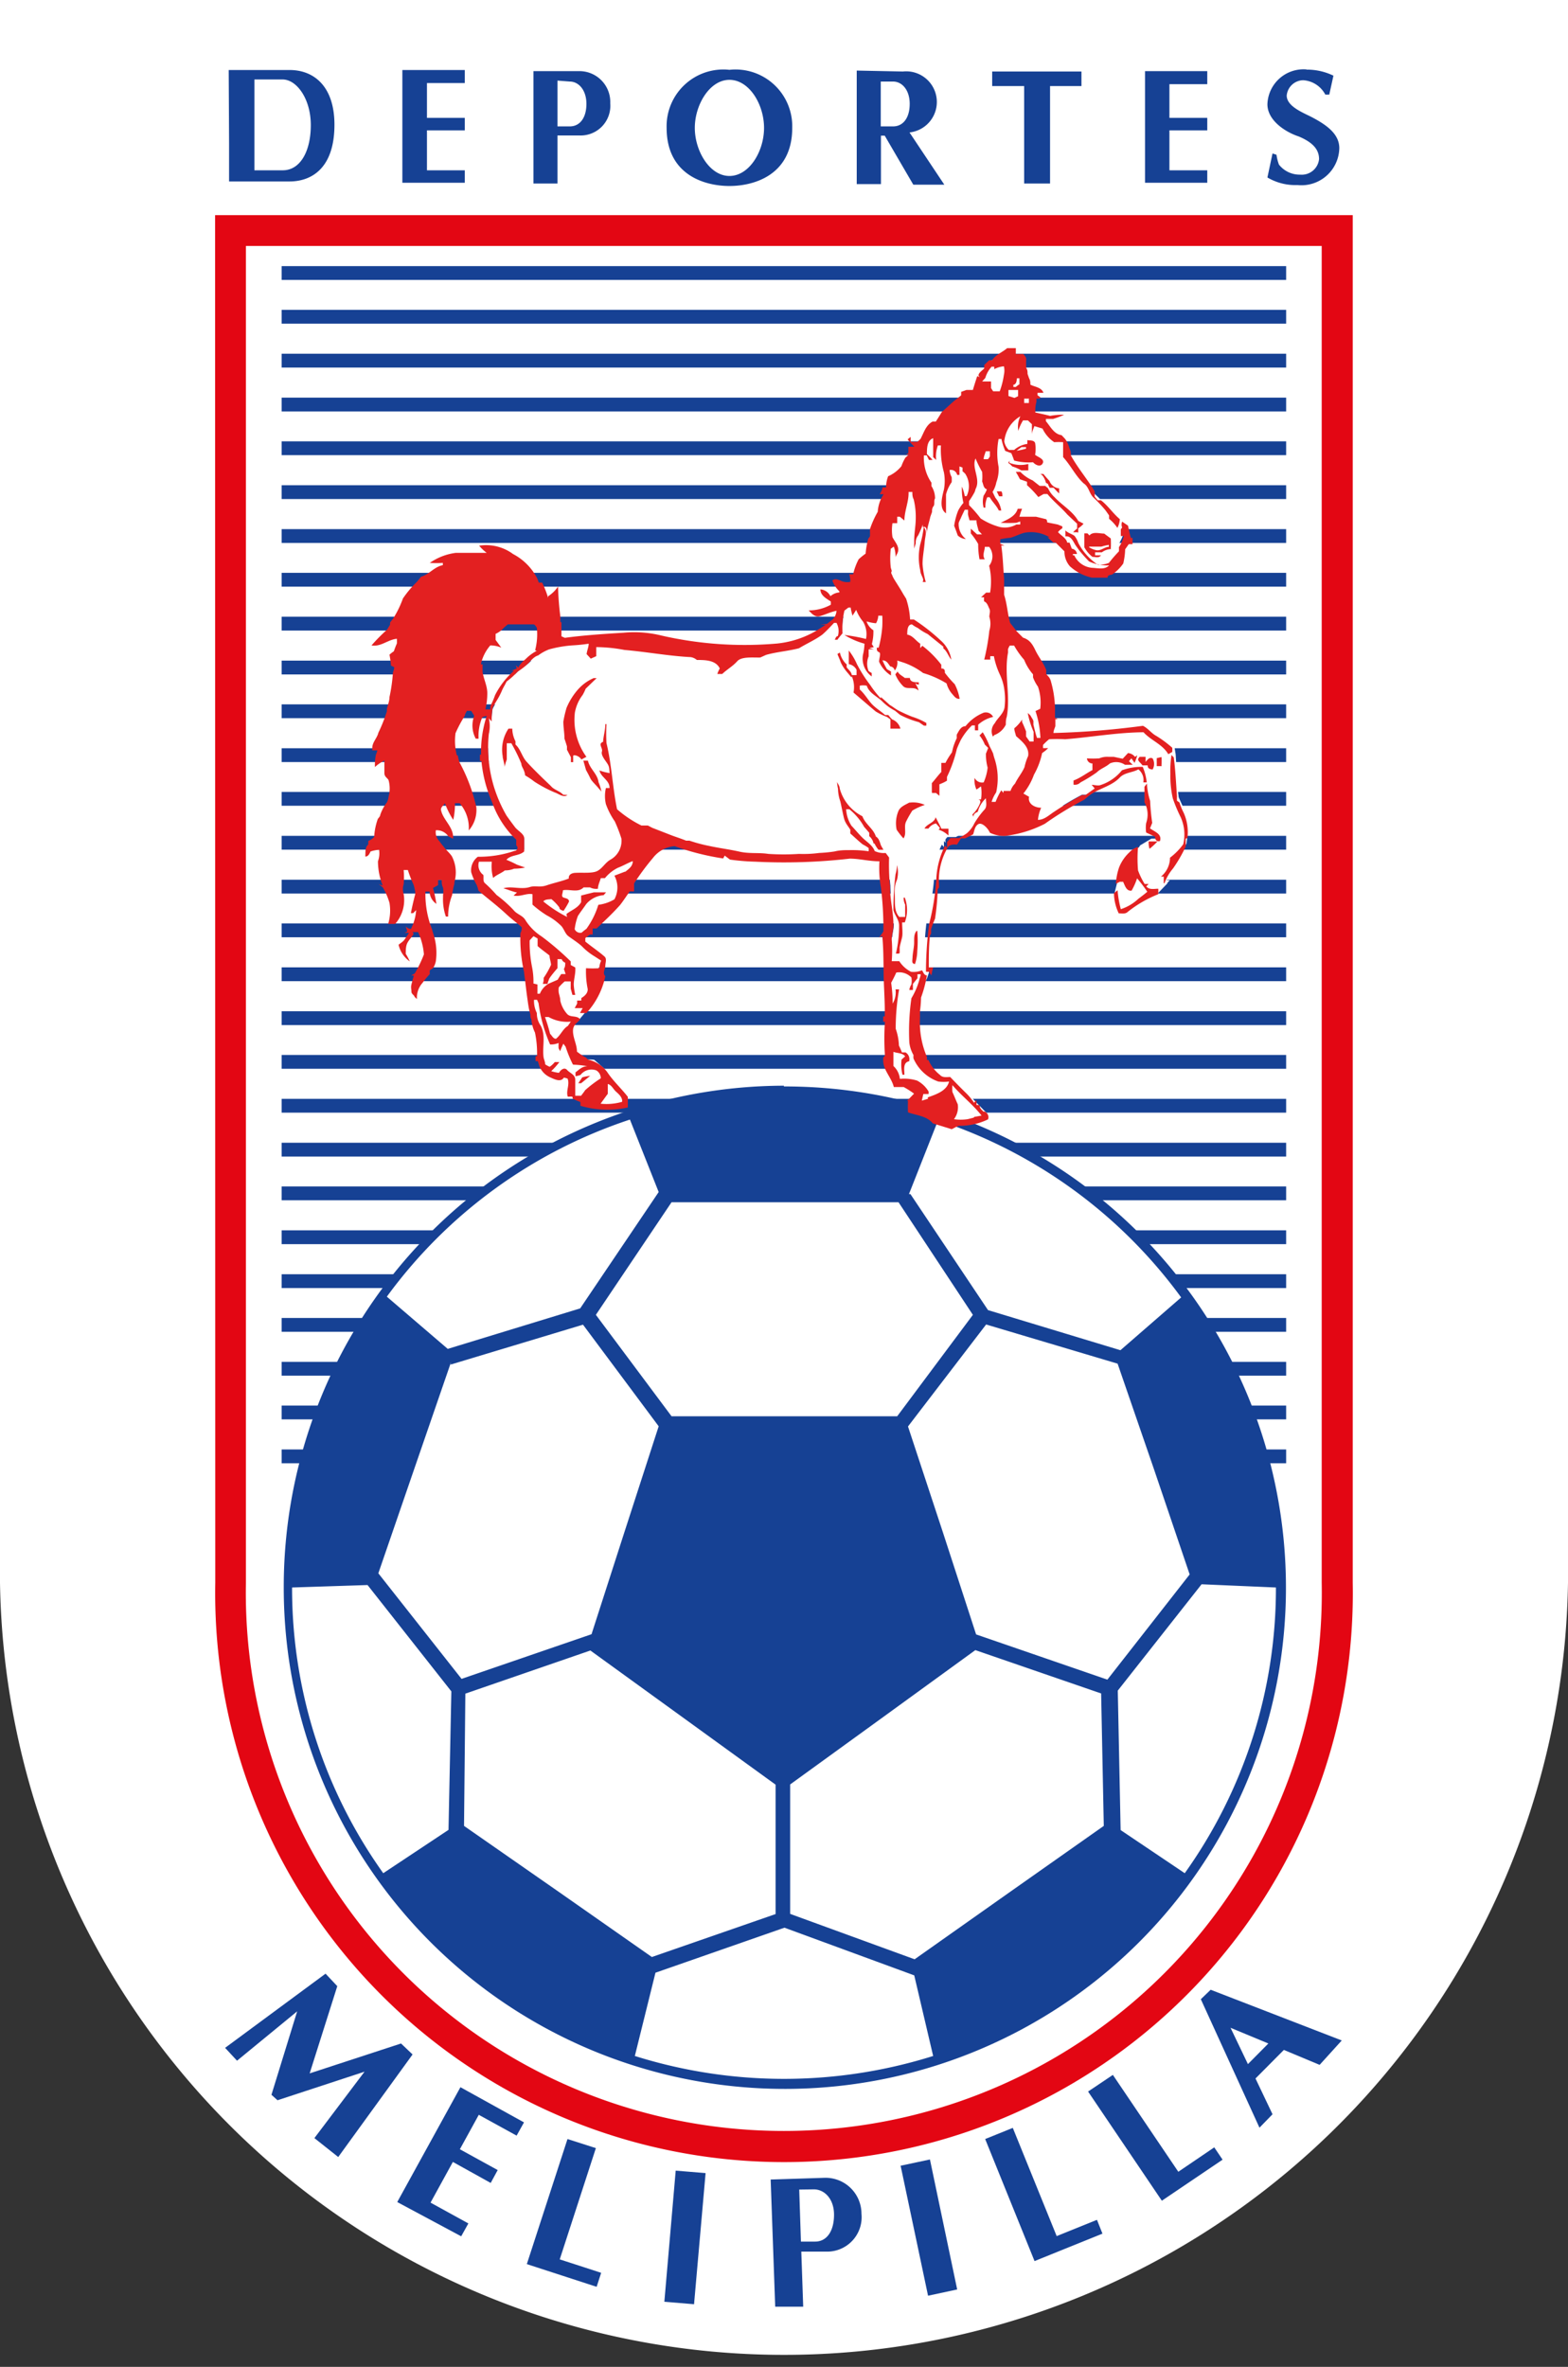 <?xml version="1.0" encoding="UTF-8"?> <svg xmlns="http://www.w3.org/2000/svg" viewBox="0 0 82.89 125.09"><rect x="0" y="0" width="82.89" height="125.09" fill="#333333" stroke="none"/><defs><style>.cls-1{fill:#fff;}.cls-2{fill:none;stroke:#164194;stroke-miterlimit:3.86;stroke-width:0.73px;}.cls-3{fill:#164194;}.cls-4{fill:#e30613;}.cls-5{fill:#e32021;}</style></defs><g id="Capa_2" data-name="Capa 2"><g id="Capa_1-2" data-name="Capa 1"><path class="cls-1" d="M82.89,0V83.65A41.45,41.45,0,0,1,0,83.65V0Z"></path><path class="cls-1" d="M13,13V83.65a28.44,28.44,0,1,0,56.87,0V13Z"></path><line class="cls-2" x1="14.89" y1="14.43" x2="67.99" y2="14.43"></line><line class="cls-2" x1="14.89" y1="16.74" x2="67.99" y2="16.74"></line><line class="cls-2" x1="14.89" y1="19.06" x2="67.99" y2="19.06"></line><line class="cls-2" x1="14.89" y1="21.38" x2="67.99" y2="21.38"></line><line class="cls-2" x1="14.89" y1="23.69" x2="67.99" y2="23.69"></line><line class="cls-2" x1="14.89" y1="26.01" x2="67.99" y2="26.01"></line><line class="cls-2" x1="14.89" y1="28.33" x2="67.99" y2="28.33"></line><line class="cls-2" x1="14.89" y1="30.64" x2="67.99" y2="30.64"></line><line class="cls-2" x1="14.89" y1="32.96" x2="67.99" y2="32.96"></line><line class="cls-2" x1="14.89" y1="35.28" x2="67.99" y2="35.28"></line><line class="cls-2" x1="14.89" y1="37.59" x2="67.99" y2="37.59"></line><line class="cls-2" x1="14.89" y1="39.91" x2="67.99" y2="39.91"></line><line class="cls-2" x1="14.89" y1="42.22" x2="67.99" y2="42.22"></line><line class="cls-2" x1="14.89" y1="44.54" x2="67.99" y2="44.54"></line><line class="cls-2" x1="14.89" y1="46.86" x2="67.99" y2="46.86"></line><line class="cls-2" x1="14.89" y1="49.17" x2="67.99" y2="49.17"></line><line class="cls-2" x1="14.89" y1="51.49" x2="67.99" y2="51.49"></line><line class="cls-2" x1="14.89" y1="53.81" x2="67.99" y2="53.81"></line><line class="cls-2" x1="14.89" y1="56.12" x2="67.99" y2="56.12"></line><line class="cls-2" x1="14.89" y1="58.44" x2="67.99" y2="58.44"></line><line class="cls-2" x1="14.89" y1="60.76" x2="67.99" y2="60.76"></line><line class="cls-2" x1="14.89" y1="63.07" x2="67.99" y2="63.07"></line><line class="cls-2" x1="14.89" y1="65.39" x2="67.99" y2="65.39"></line><line class="cls-2" x1="14.89" y1="67.71" x2="67.99" y2="67.71"></line><line class="cls-2" x1="14.89" y1="70.02" x2="67.99" y2="70.02"></line><line class="cls-2" x1="14.89" y1="72.34" x2="67.99" y2="72.34"></line><line class="cls-2" x1="14.89" y1="74.65" x2="67.99" y2="74.65"></line><line class="cls-2" x1="14.89" y1="76.97" x2="67.99" y2="76.97"></line><path class="cls-1" d="M15.19,83.87a26.25,26.25,0,1,1,26.25,26.25A26.25,26.25,0,0,1,15.19,83.87"></path><path class="cls-3" d="M33.3,59.17a26,26,0,0,0-12.85,9.36l3.22,2.76,7-2.14L34.82,63ZM15.44,83.9A25.91,25.91,0,0,0,20.26,99l3.45-2.29.15-7.32-4.43-5.62Zm18.12,24.76a26.3,26.3,0,0,0,15.77,0l-1-4.26-6.86-2.52-6.82,2.38ZM62.63,99A25.91,25.91,0,0,0,67.45,83.9l-3.93-.17-4.43,5.62.15,7.37Zm-.19-30.43a26,26,0,0,0-12.85-9.36l-1.54,3.9.08,0,4.1,6.13,7,2.12Zm-21-11.15A26.49,26.49,0,1,1,15,83.87,26.49,26.49,0,0,1,41.44,57.38m6.06,6.16h-12l-4,5.95,4,5.36H47.43l4-5.36ZM23.84,72l-1.93,5.6L20,83.15l4.4,5.58,6.87-2.36L33,81l1.82-5.62-4-5.37-7,2.11Zm.69,24.5,5,3.48,4.93,3.45L41,101.16V94.32l-4.79-3.47-5-3.62-6.61,2.28ZM62.89,83.21,61,77.64l-1.92-5.57L52.13,70,48,75.39,49.85,81l1.75,5.38,6.94,2.39ZM48.35,103.55l5-3.53,5-3.52-.14-7-6.65-2.29-5,3.63-4.79,3.47v6.84Z"></path><path class="cls-4" d="M13,13V83.65a28.44,28.44,0,1,0,56.87,0V13Zm-1.63-1.63H71.51V83.65a30.07,30.07,0,1,1-60.13,0Z"></path><path class="cls-1" d="M47.26,50.48a7.46,7.46,0,0,0,0-.95,5.43,5.43,0,0,1,.09-.81c0-.66-.18-1.3-.19-2a10.39,10.39,0,0,1-.06-1.58L46.88,45,45,44.81h-.09l-.72.05a5.56,5.56,0,0,1-.82.08,6.18,6.18,0,0,1-1.06,0,11,11,0,0,1-1.62,0c-.51-.07-1,0-1.53-.11s-1.1-.2-1.64-.32a6.78,6.78,0,0,1-1-.27l-.17,0c-.26-.11-.53-.19-.8-.29l-.89-.35-1,1.09c.34,0,.61.11.57.23-.11.32-.79,1.52-.88,1.68s-.67,1-.89,1.25a4.49,4.49,0,0,1-.86.8,2.25,2.25,0,0,0-.4.35c-.1.1-.26.36-.37.4s.92.84.92.84l-.12.08.27.17a1.11,1.11,0,0,0-.09.4h-.21a1,1,0,0,1,0,.62,12,12,0,0,1-.55,1.22c.05.19.09.31.09.31l-.08.19-.43.5-.46.45.18,1.34a4.13,4.13,0,0,0,.46.49,2.74,2.74,0,0,1,.6,0s.7.59.73.7a10.38,10.38,0,0,0,.93,1l0,.52a6.06,6.06,0,0,1-.67.16l-1.11-.24-.56-.3-.4-.16-.2-1s-.28-.25-.32-.23l-.22.2L29,56.49s-.24-.5-.27-.61-.08-1-.09-1.31a2.05,2.05,0,0,0-.21-.66l-.28-1.51s-.17-1.52-.23-1.84-.12-1.16-.12-1.16l.31-.3.08-.16a2,2,0,0,1-.33-.43c-.15-.24-.46-.29-.62-.52a7.66,7.66,0,0,0-.91-.8c-.2-.2-.38-.43-.6-.61s-.07-.3-.09-.44a.66.66,0,0,1-.24-.71h.66a2.51,2.51,0,0,0,.07.86,5.93,5.93,0,0,1,.62-.4,1.58,1.58,0,0,0,.49-.09,2.88,2.88,0,0,0,.59-.06l-.43-.16a4,4,0,0,0-.56-.25c.24-.28.66-.2.94-.45,0-.23,0-.46,0-.7s-.33-.38-.49-.59a6.61,6.61,0,0,1-.44-.6,7.06,7.06,0,0,1-.94-4.31,1.84,1.84,0,0,0,.05-.84l.14.17a5.81,5.81,0,0,1,.05-.72c.1-.21.24-.4.35-.6a2.21,2.21,0,0,0,.16-.35l.24-.44a4.07,4.07,0,0,0,.58-.52A2.81,2.81,0,0,0,28,35c.18-.17.33-.39.57-.46a2.22,2.22,0,0,1,.59-.31A5.48,5.48,0,0,1,30.33,34a6.44,6.44,0,0,0,.87-.1c0,.19-.09.37-.1.55a2.52,2.52,0,0,0,.21.25l.29-.14c0-.16,0-.32,0-.48a9.41,9.41,0,0,1,1.49.15c1.17.11,2.33.32,3.5.38a.3.3,0,0,1,.16,0h2.57a3.69,3.69,0,0,1,.94,0l.32-.14c.57-.16,1.16-.2,1.74-.34.4-.25.84-.45,1.22-.73.22-.19.42-.41.62-.62h.14a1,1,0,0,1,.07.71c-.1,0-.13.1-.16.18h.1c.1-.16.2-.32.31-.48a3.13,3.13,0,0,1,.09-1.06l.22-.15L45,32a2.05,2.05,0,0,0,.09.43,3,3,0,0,1,.2-.29l.82-1.24,1.1-4.11,1.5-3.26.71-1s1.31-.78,2.25-1.24l.11-1.06s.13-.38.15-.47.28-.62.28-.62a7.41,7.41,0,0,0,.71-.34c0-.05.92.13.95.28s.46,1.12.47,1.18.29.33.29.36-.05,1.07-.07,1.4l.33.35.3.1a1.77,1.77,0,0,0,.62.71h.48c0,.26,0,.53,0,.79.4.43.65,1,1.09,1.39.27.18.29.55.52.77s.43.42.63.65l.18.27v.18a2.57,2.57,0,0,1,.44.49,1,1,0,0,0,.12-.41l.07.09a.39.39,0,0,0,0,.24l-.08.1,0,.36h.17a2.66,2.66,0,0,1-.26.6l0,.21a3,3,0,0,0-.29.32.42.42,0,0,1,0,.38.47.47,0,0,1-.27.15c-.23.22-.58.12-.87.11a1.17,1.17,0,0,1-.94-.62l-.06,0h0l-.52-.88-.92-.7L54,27.49v.05l-.2,0a1.3,1.3,0,0,1-.3.13l-.86.35.27,2,.23,3.37,1,.32L55.4,36a5.15,5.15,0,0,1,0,2.6l.46.18c.2,0,.4,0,.61,0,1.38-.1,2.75-.36,4.14-.36.3.33.74.52,1.06.84l.41.18.07.43.11,1.86.05.41.45,1,.11.76-.09.22-.06.47-.49.73-.45.87-.1.33.16,0-.53.57a2.51,2.51,0,0,0-.77.19c-.1.12-.94.72-.94.72l-.3-.08L59,47.15l.15-.61,1.12-1.86.6-.36.31,0,.07-.24-.42-.43.07-.49,0-.89-.19-.84,0-.41.06-.22a2.79,2.79,0,0,0-.14-.47,3,3,0,0,0-1.11.18,2.33,2.33,0,0,1-1.1.77c-.16.07-.33,0-.5,0l.17.2-.49.34H57.3a13.25,13.25,0,0,0-1.45.87,5.09,5.09,0,0,1-.63.39,7.37,7.37,0,0,1-1.82.38A12,12,0,0,1,52,43a3.59,3.59,0,0,0-.39-.06,1.53,1.53,0,0,0-.19.3,1.59,1.59,0,0,1-.39.53l-.42.25h-.44l-.19.2v.32l-.11-.13a4.36,4.36,0,0,0-.47,1.7A11.27,11.27,0,0,1,49,48.58a17.61,17.61,0,0,0-.15,2.18l.09,0,.22.43-.1.31-.45,1-.22,1.54.43,2,.91.87h.58s1.73,1.81,1.8,1.86,0,.22,0,.22l-.83.2a4,4,0,0,1-.77.12,18,18,0,0,1-1.87-.76l.06-.75v-.38l-1.11-.35-.43-1s0-2.27,0-2.34-.1-1.92-.1-1.92,0-1.15,0-1.32Z"></path><path class="cls-3" d="M17.21,104.31l.62.66-1.46,4.61L21.2,108l.61.58L17.88,114l-1.26-1,2.65-3.51L14.67,111l-.32-.29,1.36-4.41-3.18,2.61-.63-.68Zm7.13,6,3.36,1.86-.39.7-2-1.1-1,1.82,2,1.1-.37.68-2-1.11-1.18,2.15,2,1.1-.38.68L21,116.38Zm23.27,4.15,1.55-.33L50.6,121l-1.54.33Zm-6.87.73,2.8-.09a1.9,1.9,0,0,1,2,1.9,1.82,1.82,0,0,1-1.81,2l-1.37,0,.1,2.91-1.48,0Zm1.51.53.09,2.75.75,0c.63,0,1-.57,1-1.42s-.52-1.35-1.08-1.34Zm-6.53-1,1.58.13-.61,6.93-1.57-.13Zm21.8-4.18,1.31-.88,3.46,5.12,1.9-1.29.44.65-3.21,2.17Zm-5.44,2.51,1.46-.59,2.32,5.72,2.13-.86.29.73-3.59,1.45Zm-22.08,0,1.5.48-1.91,5.88,2.19.71-.24.74-3.69-1.2ZM67.05,108l-2-.83.92,1.92ZM64,105.16l6.93,2.68-1.17,1.29-1.89-.79-1.5,1.51.9,1.89-.69.71-3.1-6.79ZM35.24,6.76a3,3,0,0,1,3.32-3.07,3,3,0,0,1,3.32,3.07c0,2.48-2,3.07-3.32,3.07s-3.32-.59-3.32-3.07m1.49,0c0,1.21.78,2.54,1.83,2.54S40.39,8,40.39,6.76s-.78-2.54-1.83-2.54-1.83,1.33-1.83,2.54m23.8-3h3.29v.69h-2V6.23h2v.66h-2V9h2v.66H60.53Zm8.54-.08A3.19,3.19,0,0,1,70.49,4l-.22,1-.21,0a1.42,1.42,0,0,0-1.17-.76.89.89,0,0,0-.87.81c0,.6.94.93,1.38,1.17.77.41,1.4.88,1.4,1.61a2,2,0,0,1-2.21,1.95A2.9,2.9,0,0,1,67,9.38l.27-1.27.21.07a2.39,2.39,0,0,0,.13.52,1.39,1.39,0,0,0,1.12.53.92.92,0,0,0,1-.82c0-.48-.29-.87-1.08-1.2C68,7,67,6.39,67,5.51a1.91,1.91,0,0,1,2.07-1.84m-22.51.64V6.68h.65c.54,0,.88-.46.88-1.19s-.4-1.18-.88-1.18Zm1.17-.53A1.61,1.61,0,0,1,48.08,7s1.84,2.76,1.84,2.76H48.28L46.77,7.17h-.2V9.73H45.29v-6Zm4.72,0h4.72v.77H55.51V9.7H54.14V4.55H52.45Zm-39,.41V9h1.5c.92,0,1.48-1,1.48-2.39S15.68,4.2,14.94,4.2h-1.5M12.09,3.7h3.22c1.3,0,2.37.88,2.37,2.89,0,2.36-1.27,3-2.37,3h-3.2v-2Zm9.18,0h3.3v.69h-2V6.23h2v.66h-2V9h2v.66h-3.3Zm8.2.56V6.68h.65c.54,0,.88-.46.88-1.19s-.41-1.18-.88-1.18Zm-1.27-.5h2.4a1.63,1.63,0,0,1,1.66,1.7,1.57,1.57,0,0,1-1.62,1.7H29.47V9.7H28.2Z"></path><path class="cls-1" d="M47.16,50.63a7.46,7.46,0,0,0,0-1c0-.28.1-.54.09-.82,0-.65-.18-1.29-.18-2A12,12,0,0,1,47,45.32l-.16-.21L44.88,45l-.08,0-.72.06a7.58,7.58,0,0,1-.82.08,6.27,6.27,0,0,1-1.06.05,12.52,12.52,0,0,1-1.62,0c-.51-.08-1,0-1.53-.11s-1.1-.2-1.65-.32a8.21,8.21,0,0,1-1-.27l-.18,0c-.26-.11-.53-.19-.79-.29l-.9-.35c-.25.29-.59.69-1,1.09.34,0,.6.11.56.23a16.82,16.82,0,0,1-.88,1.67c-.09.16-.67,1-.89,1.25a4.23,4.23,0,0,1-.85.81,2.91,2.91,0,0,0-.41.35c-.09.1-.26.36-.36.4s.91.84.91.84l-.12.07.28.18a1.07,1.07,0,0,0-.1.4h-.2a1,1,0,0,1,0,.62A10.92,10.92,0,0,1,31,52.92c.06.19.09.31.09.31l-.07.18-.43.51-.46.45.18,1.34a4.13,4.13,0,0,0,.46.49,2.79,2.79,0,0,1,.6,0s.69.59.72.7a11.48,11.48,0,0,0,.94,1l.05.53a4.5,4.5,0,0,1-.67.15l-1.11-.23-.56-.3-.4-.16-.2-1s-.29-.25-.32-.23l-.23.2-.7-.25s-.25-.51-.28-.61-.07-1-.08-1.31a2.14,2.14,0,0,0-.21-.67l-.28-1.51s-.17-1.51-.24-1.84-.11-1.15-.11-1.15l.31-.31.07-.15a3.5,3.5,0,0,1-.33-.43c-.14-.24-.45-.3-.62-.52a6.86,6.86,0,0,0-.9-.8c-.21-.21-.38-.43-.6-.61s-.07-.3-.1-.45a.62.62,0,0,1-.23-.7H26a2.25,2.25,0,0,0,.07.86c.18-.17.42-.24.62-.4a1.21,1.21,0,0,0,.49-.09,3.79,3.79,0,0,0,.58,0l-.43-.16a4,4,0,0,0-.56-.25c.24-.29.67-.2.94-.45,0-.23,0-.47,0-.7s-.34-.39-.49-.59-.3-.4-.45-.6a7.58,7.58,0,0,1-.69-1.6,7.35,7.35,0,0,1-.24-2.72,1.8,1.8,0,0,0,0-.83l.15.17a4.28,4.28,0,0,1,.05-.72c.1-.21.24-.4.34-.61a2.16,2.16,0,0,0,.17-.34c.07-.15.16-.29.23-.44a4.13,4.13,0,0,0,.58-.52,4.21,4.21,0,0,0,.52-.4c.18-.17.32-.39.57-.46a2.19,2.19,0,0,1,.58-.32,6.26,6.26,0,0,1,1.21-.21c.29,0,.58-.06.88-.09,0,.18-.09.36-.11.55l.22.24.29-.13c0-.16,0-.32,0-.48a8.27,8.27,0,0,1,1.49.15c1.17.1,2.33.32,3.51.38a.3.3,0,0,1,.16.05h2.56a3.77,3.77,0,0,1,.95,0l.31-.14c.57-.16,1.17-.2,1.74-.35.41-.25.85-.44,1.23-.72a7.13,7.13,0,0,0,.61-.62h.14a.9.9,0,0,1,.07.7c-.09,0-.12.11-.16.19h.1l.31-.47a2.88,2.88,0,0,1,.1-1.06l.21-.16.12,0a2.23,2.23,0,0,0,.1.43c.06-.11.13-.2.19-.3L46.05,31l1.1-4.11,1.51-3.26.7-1s1.32-.78,2.26-1.24c.05-.49.1-1.07.1-1.07s.14-.37.16-.46.27-.63.27-.63a7.25,7.25,0,0,0,.72-.33c0-.06.92.13.94.28s.46,1.11.48,1.18.29.32.29.36-.06,1.07-.07,1.4c.12.12.23.24.32.35l.31.09a1.71,1.71,0,0,0,.61.72,3.84,3.84,0,0,1,.48,0v.79c.4.43.66,1,1.09,1.39.28.18.29.55.53.76s.43.43.62.66l.18.27,0,.18a2.25,2.25,0,0,1,.44.48.93.93,0,0,0,.12-.4l.07.09a.39.39,0,0,0,0,.24l-.07.1,0,.35h.16a1.83,1.83,0,0,1-.26.59l0,.22a2.13,2.13,0,0,0-.29.31c.05.15.08.29,0,.39a.52.52,0,0,1-.26.15c-.23.22-.59.12-.88.11a1.19,1.19,0,0,1-.93-.62l-.06,0h0l0,0-.51-.87-.92-.7-1.29-.11v.05l-.2,0a.79.79,0,0,1-.3.12l-.85.36.27,2,.22,3.37,1,.31,1.22,2.29a5.12,5.12,0,0,1-.05,2.61l.46.17h.61c1.38-.11,2.76-.36,4.14-.37.31.34.75.53,1.07.85l.4.18.08.43.1,1.85.05.41.45,1,.11.76-.08.22-.07.47-.48.73-.45.86-.1.34.16,0-.54.56a2.52,2.52,0,0,0-.76.2c-.1.11-.95.71-.95.71l-.29-.07-.29-.79.15-.61,1.11-1.86.6-.36.32.05.06-.24-.42-.44.08-.48-.05-.89-.2-.85,0-.41.07-.21a3.68,3.68,0,0,0-.15-.47,3,3,0,0,0-1.1.18,2.4,2.4,0,0,1-1.1.77c-.16.07-.34,0-.5,0l.16.19-.49.35H57.2a16.26,16.26,0,0,0-1.45.86,4.09,4.09,0,0,1-.62.4,7.57,7.57,0,0,1-1.82.38,11.64,11.64,0,0,1-1.4-.42l-.38-.07a1.44,1.44,0,0,0-.19.31,1.73,1.73,0,0,1-.4.53c-.13.09-.27.17-.41.25l-.45,0-.18.21c0,.1,0,.21,0,.32l-.11-.13a4.35,4.35,0,0,0-.46,1.69,12.41,12.41,0,0,1-.38,2.44,17.78,17.78,0,0,0-.16,2.19l.1,0,.22.43-.1.3-.45,1-.22,1.54.42,2,.92.86.58,0S52,58.88,52,58.93s0,.21,0,.21-.74.17-.82.21a4.28,4.28,0,0,1-.77.11,18.1,18.1,0,0,1-1.87-.75l0-.75,0-.38-1.11-.36-.43-1s0-2.28,0-2.34-.1-1.92-.1-1.92,0-1.16,0-1.32Z"></path><path class="cls-5" d="M60.19,40.67a.72.72,0,0,1,.25.68h.18a2.91,2.91,0,0,0-.21-.82,3,3,0,0,0-1.1.18,2.4,2.4,0,0,1-1.1.77c-.16.07-.34,0-.5,0l.16.19-.49.35H57.2a16.09,16.09,0,0,0-1.44.86c-.29.18-.54.45-.89.45a2,2,0,0,1,.17-.64c-.33,0-.72-.2-.64-.58l-.3-.17a3.49,3.49,0,0,0,.56-1,3.94,3.94,0,0,0,.43-1.14,1.92,1.92,0,0,0,.32-.26l-.27,0a1,1,0,0,1,0-.17,3.06,3.06,0,0,1,.32-.3,8,8,0,0,1,.85,0c1.38-.11,2.76-.36,4.14-.37.4.44,1,.63,1.31,1.16l.21-.12a1.7,1.7,0,0,0,0-.22,5.84,5.84,0,0,0-.85-.63c-.26-.14-.43-.4-.7-.53a44.12,44.12,0,0,1-4.73.38c0-.12.06-.24.1-.36l0-.37.12,0-.08-.06-.06,0c0-.06,0-.19,0-.26a5.52,5.52,0,0,0-.21-1.66.61.61,0,0,0-.18-.32l-.07-.08a1.52,1.52,0,0,1,0-.21c-.14-.38-.41-.7-.58-1.06s-.33-.56-.65-.66l-.33-.33-.09-.12-.26-.33c-.14-.49-.16-1-.32-1.49,0-.16,0-.32,0-.48s0-.23,0-.35c-.05-.59-.06-1.18-.15-1.77h.17l-.22-.09a1.93,1.93,0,0,1,0-.24,4.37,4.37,0,0,1,.54-.08c.24-.07.47-.19.72-.26a1.89,1.89,0,0,1,1.35.24l-.11,0,.3.27h.12l.47.47a1.18,1.18,0,0,0,.29.79,2.53,2.53,0,0,0,1.16.6h.83c0-.14.13-.14.23-.16a2.24,2.24,0,0,0,.6-.59,3.76,3.76,0,0,0,.1-.75l.19-.27h.2c0-.11,0-.22,0-.33l-.09,0c-.06-.21-.1-.43-.15-.65l-.31-.21a.42.42,0,0,0,0,.31l-.07.1c0,.09,0,.26,0,.35h.16a1.83,1.83,0,0,1-.26.59,1.64,1.64,0,0,1,0,.22,7.72,7.72,0,0,0-.53.61,1.42,1.42,0,0,1-.58.1A3.1,3.1,0,0,1,57,28.69a1.2,1.2,0,0,0-.2-.37c-.15-.11-.35-.15-.48-.29,0,.11,0,.21,0,.32.3-.05.41.27.54.47l.17.24a7.61,7.61,0,0,0,.54.61,2.24,2.24,0,0,0,1.06.21c-.23.25-.6.14-.9.13a1.14,1.14,0,0,1-.94-.66h-.07a.17.17,0,0,1,0-.07h.21a.31.31,0,0,0-.27-.28l-.12-.32-.12,0c-.06-.25-.33-.37-.49-.56a.87.87,0,0,1,.23-.2.38.38,0,0,1,0-.1l-.25-.1-.55-.11s0-.13-.06-.17l-.53-.13c-.29,0-.59,0-.88,0a3.45,3.45,0,0,1,.14-.42H53.8c-.12.41-.56.57-.9.74a7.66,7.66,0,0,0,.83,0l.2-.07a.86.86,0,0,1,0,.16l-.2,0a1.24,1.24,0,0,1-.89.13,3.56,3.56,0,0,1-1-.45,6.8,6.8,0,0,0-.61-.7,1.55,1.55,0,0,1,0-.22,4.57,4.57,0,0,0,.29-.47,1,1,0,0,0,.05-.16c.29-.53-.22-1.11,0-1.62a5.85,5.85,0,0,0,.35.71,2.91,2.91,0,0,1,0,.51c.07.15.06.35.25.41a1.29,1.29,0,0,1-.17.33,1.16,1.16,0,0,0,0,.64h.09a1.28,1.28,0,0,1,.1-.55l.13,0c.14.25.36.44.48.7l.13,0a1.38,1.38,0,0,0-.31-.67L52.47,26a1.51,1.51,0,0,0,.2-.51,2,2,0,0,0,.12-.81,3.88,3.88,0,0,1,0-1.48l.15,0a3.3,3.3,0,0,0,.2.63l.32.12q.08.18.15.39a2.93,2.93,0,0,0,1,.09c.12.14.39.28.51.06s-.24-.33-.4-.45a1.91,1.91,0,0,0,0-.63c-.07-.16-.27-.12-.41-.15,0,.06,0,.13,0,.2a1.36,1.36,0,0,0-.7.32h-.28a.8.8,0,0,1-.24-.45,1.73,1.73,0,0,1,.85-1.33,1.28,1.28,0,0,0-.11.77,2.5,2.5,0,0,1,.25-.55h.26l.21.2c0,.18,0,.37,0,.56,0-.16.08-.31.13-.46l.43.13a1.79,1.79,0,0,0,.62.72,3.68,3.68,0,0,1,.47,0v.79c.4.43.66,1,1.09,1.39.28.18.29.55.53.76a7.69,7.69,0,0,1,.62.66l.19.27v.18a2.25,2.25,0,0,1,.44.48,1.22,1.22,0,0,0,.13-.46c-.37-.31-.63-.72-1-1h-.17l-.16-.19v-.28c-.39-.65-.9-1.24-1.26-1.9,0-.12,0-.24-.07-.36a1.45,1.45,0,0,0-.24-.52L56.12,23c-.41-.06-.59-.46-.83-.74,0,0,0-.09,0-.12h.38a4.07,4.07,0,0,0,.58-.22,3.64,3.64,0,0,0-.74.06c-.26-.07-.52-.12-.78-.18v-.18a1.59,1.59,0,0,1,.06-.38l0-.17.17,0A.86.86,0,0,1,55,21l-.15-.11a.59.59,0,0,1,0-.13h.31c-.1-.29-.46-.31-.69-.43,0-.11,0-.22-.07-.34l-.08-.23c0-.11,0-.21-.07-.31a3.59,3.59,0,0,1,0-.46c0-.12-.09-.2-.15-.28h-.4V18.4h-.46c-.26.23-.61.34-.79.64l-.16,0-.26.25c0,.06,0,.11,0,.17s-.5.34-.21.48l-.16-.06c-.08.24-.16.49-.23.73l-.34,0-.28.1s0,.14,0,.18c-.17.15-.36.28-.52.43l-.33.3-.17.15c-.1.17-.21.34-.32.51l-.17,0c-.36.19-.46.59-.64.92l-.16.15-.36,0,0-.26-.16.13a3.33,3.33,0,0,0,.36.39l-.32,0c0,.08,0,.25,0,.33l-.12.08.15,0-.19.17a2.62,2.62,0,0,0-.21.45,1.84,1.84,0,0,1-.7.53,1.71,1.71,0,0,0-.11.59l-.19,0c0,.12-.09.24-.14.36l.2,0a1.94,1.94,0,0,0-.31.93,5,5,0,0,0-.41.91s0,.1,0,.14a2.21,2.21,0,0,1,0,.25l-.09.12a4.08,4.08,0,0,0-.14.79,3.47,3.47,0,0,0-.37.3,3.26,3.26,0,0,0-.29.79h-.21a1.07,1.07,0,0,1,.06.31v.09a.81.81,0,0,1-.53-.07c-.14-.05-.28-.12-.42,0a1.52,1.52,0,0,0,.37.57.11.11,0,0,1,0,.06.8.8,0,0,0-.47.2.64.64,0,0,0-.53-.36c0,.32.31.48.55.64l0,.17a2.4,2.4,0,0,1-1.17.3c.15.16.33.37.57.31s.59-.23.9-.29a.69.69,0,0,1-.22.47h0l-.28.22-.36.05.29,0-.28.18a5.13,5.13,0,0,1-2.28.81,19.68,19.68,0,0,1-6.12-.42,6,6,0,0,0-2-.15c-1,.06-2.08.13-3.11.27l-.18-.08,0-.75h.17l-.23,0c0-.1,0-.21,0-.31A15.71,15.71,0,0,1,29.5,31a1.8,1.8,0,0,1-.52.51.38.38,0,0,0,0,.1,5.37,5.37,0,0,0-.32-.82l-.18,0-.07-.2a3,3,0,0,0-1.29-1.31,2.39,2.39,0,0,0-1.79-.44,2.38,2.38,0,0,0,.4.38c-.54,0-1.09,0-1.64,0a3.07,3.07,0,0,0-1.37.53,5.31,5.31,0,0,0,.69,0v.12c-.45.08-.72.49-1.15.61l-.13.16-.09.11a5.66,5.66,0,0,0-.74.88,5.37,5.37,0,0,1-.51,1.05l-.17.22,0,.12-.16.26a9.18,9.18,0,0,0-.82.83c.49.09.87-.31,1.34-.35a2.29,2.29,0,0,1,0,.25c-.06.13-.11.27-.16.41a2,2,0,0,0-.23.18,5.77,5.77,0,0,1,.08.58l.17.08c0,.1-.05.21-.07.31a9,9,0,0,1-.18,1.27c0,.21-.09.42-.14.63a.65.65,0,0,1,0,.13,8.31,8.31,0,0,1-.45,1.13c-.06.27-.31.49-.32.78l0,.15.27,0a2.09,2.09,0,0,1-.08.23,2.81,2.81,0,0,0-.05.65,1.92,1.92,0,0,1,.5-.34c0,.22,0,.44,0,.65s.15.25.22.38a1.64,1.64,0,0,1,0,.88.8.8,0,0,1-.09.3,2.32,2.32,0,0,0-.35.66c0,.08-.09.15-.13.22a3.34,3.34,0,0,0-.19.94.72.72,0,0,1-.31.21l0,.19v0c-.19.16-.14.42-.16.64.16,0,.22-.15.28-.27a2.11,2.11,0,0,1,.45-.09,1.24,1.24,0,0,1-.06.61,3.51,3.51,0,0,0,.25,1.28l-.22-.07a1.12,1.12,0,0,1,.24.19,3.57,3.57,0,0,1,.34.8,2.44,2.44,0,0,1-.07,1.11h.37a1.9,1.9,0,0,0,.45-1.57.87.87,0,0,1,0-.53,4.7,4.7,0,0,0,0-.75l.22,0a6.11,6.11,0,0,0,.3.77,2.74,2.74,0,0,1,.09.39l0,.12c-.09.34-.17.69-.23,1l.12,0L22,48.1a2.57,2.57,0,0,1-.28,1,.42.42,0,0,1-.27-.14l.08.27-.14.07h.23c-.07.12-.15.23-.23.35s-.21.19-.32.28a1.48,1.48,0,0,0,.59.88,3,3,0,0,0-.21-.4c0-.17,0-.33.05-.49s.2-.32.31-.47,0-.14,0-.19h.29a3.5,3.5,0,0,1,.31,1.18,6.73,6.73,0,0,1-.48,1l-.19.12h.14c-.05.15-.09.31-.13.47s0,.25,0,.38.14.17.17.28l.12.11a1.18,1.18,0,0,1,.3-.86,5.45,5.45,0,0,1,.38-.46,1.41,1.41,0,0,1,0-.2l.17-.11a1.07,1.07,0,0,0,.15-.37,3.2,3.2,0,0,0-.13-1.44,2.17,2.17,0,0,1-.07-.24,5.09,5.09,0,0,1-.35-2h.22a.81.81,0,0,0,.36.65,7.83,7.83,0,0,0-.18-.84l.27-.15c0-.09,0-.18,0-.27l.19,0c0,.14,0,.27.07.4a1,1,0,0,1,0,.39l0,.14a2.72,2.72,0,0,0,.15,1l.12,0a3.14,3.14,0,0,1,.21-1.13,4.25,4.25,0,0,1,.12-.6l0-.08a1.86,1.86,0,0,0-.13-1.37c-.13-.2-.32-.34-.45-.53a2.56,2.56,0,0,1-.2-.26.68.68,0,0,1-.2-.59.74.74,0,0,1,.66.32l.25.13c.06-.61-.55-1-.64-1.54,0-.15.15-.23.21-.34a4.26,4.26,0,0,0,.44.88,3.7,3.7,0,0,0,.09-.88l.25,0a2,2,0,0,1,.48,1.44,1.64,1.64,0,0,0,.4-1.23,9.11,9.11,0,0,0-.9-2.39,3.59,3.59,0,0,1-.08-.35h-.05a3.07,3.07,0,0,1-.07-1.17,6.78,6.78,0,0,1,.49-.92c0-.08.07-.17.11-.26h.23l.16.26a1.46,1.46,0,0,0,.08,1.21l.15,0a2.48,2.48,0,0,1,.2-1.14l.23-.07a6.21,6.21,0,0,0-.3,2.05h-.06c0,.11,0,.23,0,.34h.08a7,7,0,0,0,.49,2l.09.22a5,5,0,0,0,1.18,1.86l.08.08c0,.1,0,.2,0,.3a.16.16,0,0,1-.09.29,5.8,5.8,0,0,1-1.94.31.89.89,0,0,0-.35.82,3.31,3.31,0,0,0,.29.67,1.71,1.71,0,0,1,.09.3c.48.41,1,.8,1.45,1.22s.72.56,1,.89L27.58,49c0,.1,0,.21-.07.31a8.19,8.19,0,0,0,.2,2.09.15.15,0,0,0,0,.06c.06.41.1.83.16,1.25s.08.61.17.91a.11.11,0,0,0,0,.06c0,.06,0,.12.05.18a1.92,1.92,0,0,0,.19.71,5.29,5.29,0,0,1,.11,1.25l-.08,0v.26l.12,0,.07.23a1.1,1.1,0,0,0,.61.64c.22.1.54.26.7,0L30,57c.13.3-.07.61,0,.91,0,.11.18,0,.27.07l0,.08a3,3,0,0,0,.41.18,1.34,1.34,0,0,1,0,.2,5,5,0,0,0,2.51.09v-.06c0-.14,0-.29,0-.43l0-.07c-.35-.45-.78-.84-1.09-1.31A1.73,1.73,0,0,0,31.08,56l-.14-.14v.28a2.35,2.35,0,0,0,0-.26,4.27,4.27,0,0,1-.44-.3c0-.37-.2-.7-.21-1.07s.24-.44.38-.64c-.18-.22-.49-.08-.68-.27a1.57,1.57,0,0,1-.37-.71c0-.14-.05-.28-.08-.41a1,1,0,0,1,0-.3,3,3,0,0,1,.31-.31h.32c0,.13,0,.25,0,.38l.09.33.15,0a3.2,3.2,0,0,1-.08-.54c0-.3.11-.6.08-.91L30.17,51s0-.14,0-.19a14.89,14.89,0,0,0-1.54-1.32,2.75,2.75,0,0,1-.86-.87c-.14-.24-.45-.3-.62-.52a6.86,6.86,0,0,0-.9-.8,6.92,6.92,0,0,0-.6-.61c-.14-.11-.07-.3-.1-.45a.63.63,0,0,1-.23-.7H26a2.25,2.25,0,0,0,.07.86c.18-.17.42-.24.62-.4a1.21,1.21,0,0,0,.49-.09,2.86,2.86,0,0,0,.58-.06l-.43-.15a5.69,5.69,0,0,0-.56-.26c.25-.28.67-.19.94-.44,0-.23,0-.47,0-.7s-.34-.39-.49-.59-.3-.4-.44-.6a7.3,7.3,0,0,1-.69-1.6,7.15,7.15,0,0,1-.25-2.72,1.8,1.8,0,0,0,0-.83l.15.17a4.28,4.28,0,0,1,.05-.72c.1-.21.24-.4.35-.61a3.54,3.54,0,0,0,.16-.34c.07-.15.16-.29.23-.44a4.13,4.13,0,0,0,.58-.52,3.57,3.57,0,0,0,.52-.4c.18-.17.33-.39.57-.46a2.36,2.36,0,0,1,.58-.32,6.39,6.39,0,0,1,1.21-.21,8.75,8.75,0,0,0,.88-.09c0,.18-.09.36-.11.55l.22.24.29-.13c0-.16,0-.32,0-.48a8.18,8.18,0,0,1,1.49.15c1.17.1,2.33.32,3.51.38a.67.67,0,0,1,.32.15c.42,0,1,0,1.21.45a1.51,1.51,0,0,0-.13.29h.26c.25-.24.56-.41.79-.67s.81-.19,1.22-.2l.31-.14c.57-.16,1.17-.2,1.74-.35.41-.25.85-.44,1.23-.72.22-.19.42-.41.62-.62h.13a.89.89,0,0,1,.07.7c-.09,0-.12.11-.16.19h.14c.08-.12.18-.23.27-.34a4,4,0,0,1,.1-1.2l.21-.16.12,0a2.41,2.41,0,0,0,.1.43c.06-.11.13-.2.19-.31a2.24,2.24,0,0,0,.36.62,1.28,1.28,0,0,1,.16.92,9.12,9.12,0,0,0-1.14-.21,4.15,4.15,0,0,0,1.06.46,2.8,2.8,0,0,1-.08.58,1.17,1.17,0,0,0,.46,1.15s0-.14,0-.18l-.16-.1a1,1,0,0,1,0-.78c0-.13,0-.25,0-.37h.28l-.25-.06.24-.06-.1-.16a2.56,2.56,0,0,0,.08-.73.88.88,0,0,1-.36-.47,2.22,2.22,0,0,0,.5.1.93.93,0,0,0,.12-.4l.21,0a5.63,5.63,0,0,1,0,.58,6,6,0,0,1-.19,1.11h-.1l0,0c0,.12,0,.19.12.24s0,.33,0,.5a1.65,1.65,0,0,0,.63.73v-.21l-.21-.12a4.16,4.16,0,0,1-.24-.47c.22,0,.3.17.41.32a.27.27,0,0,1,.24.22.68.68,0,0,0,.13-.53l.37.12a3.76,3.76,0,0,1,1,.54,5.1,5.1,0,0,1,1.24.55,1.39,1.39,0,0,0,.29.55c.11.12.21.29.4.26a2.69,2.69,0,0,0-.26-.77,5.88,5.88,0,0,1-.52-.6c0-.12,0-.23-.19-.23v-.2a5.4,5.4,0,0,0-1-1l-.11.12a1.79,1.79,0,0,1,0-.23c-.24-.15-.39-.43-.69-.48,0-.19,0-.54.25-.54a1.61,1.61,0,0,0,.31.19,3,3,0,0,0,.52.32l.62.5.21.17s0,.07,0,.09c.2.15.26.41.42.59a1.7,1.7,0,0,0-.55-1,10.38,10.38,0,0,0-1.43-1.12l-.2,0a4.12,4.12,0,0,0-.21-1.1l-.15-.24c-.14-.25-.29-.48-.44-.72s-.11-.22-.17-.33,0-.13,0-.18L47.09,30a4.4,4.4,0,0,1,0-1l.16-.11a1.46,1.46,0,0,1,.09.59c0-.08.07-.17.11-.26.13-.32-.14-.57-.27-.83a2.3,2.3,0,0,1,0-.74h.25c0-.09,0-.26,0-.34l.14,0,.24.2c0-.51.24-1,.22-1.51l.2,0c0,.13,0,.26.07.39a3.9,3.9,0,0,1,.11,1c0,.43-.1.86-.08,1.3h0a1.55,1.55,0,0,0,0,.3,2.76,2.76,0,0,1,.08-.27.61.61,0,0,1,.13-.43,5.55,5.55,0,0,0,.24-.56.51.51,0,0,1,0,.13c.24-.08.2.2.22.34,0-.3.12-.59.18-.89l.09-.25c0-.1,0-.21.08-.31s0-.28.08-.41a1.21,1.21,0,0,0-.19-.65c0-.05,0-.13,0-.18a2.26,2.26,0,0,1-.28-.56,2.37,2.37,0,0,1-.12-.88l.15,0,.12.24h.19A3.51,3.51,0,0,0,49,24c0-.3,0-.72.33-.84,0,.33,0,.66,0,1l.16.15a1.69,1.69,0,0,1,.09-.77h.16a4.59,4.59,0,0,0,.16,1.43,2.48,2.48,0,0,1,0,.9c-.1.4-.27,1,.11,1.26,0-.34,0-.67,0-1a2,2,0,0,1,.3-.65,2.26,2.26,0,0,0,0-.26.87.87,0,0,1-.11-.38.34.34,0,0,1,.4.26l.12,0c0-.15,0-.3,0-.45l.16.06a1.37,1.37,0,0,1,0,.19l.14.13a1.21,1.21,0,0,1,.08,1.19H51a2.21,2.21,0,0,0-.15-.5,3.1,3.1,0,0,0,.08.86,2,2,0,0,0-.28.41,3.62,3.62,0,0,0-.21.8c.07.17.13.34.19.51a.7.7,0,0,0,.43.19,1,1,0,0,1-.38-.86,2.56,2.56,0,0,1,.11-.24c.06-.15.14-.3.21-.45h.17a1.36,1.36,0,0,1,0,.2c0,.12.06.24.08.36h.37c0,.19.07.37.11.55l.18.19h-.26l-.33-.3v.25a3.52,3.52,0,0,1,.39.56,4.43,4.43,0,0,0,.07.81h.28c-.15-.22,0-.45,0-.66h.23a.81.81,0,0,1,0,1,3.57,3.57,0,0,1,.05,1.42h-.21l-.27.25h.16a1.52,1.52,0,0,0,0,.21c.17.07.21.25.28.39s0,.28,0,.43a1.21,1.21,0,0,1,0,.73,11.68,11.68,0,0,1-.27,1.53h.32a1,1,0,0,1,0-.18h.19a4.12,4.12,0,0,0,.33,1,2.7,2.7,0,0,1,.23.83,3.39,3.39,0,0,1,0,.9c-.07.33-.36.53-.51.81a.63.63,0,0,0-.1.71l.07-.08a1.1,1.1,0,0,0,.61-.55c0-.13,0-.27.05-.41.21-1.13-.15-2.28.07-3.41a1.67,1.67,0,0,1,0-.18,1,1,0,0,1,.09-.18h.23a4.41,4.41,0,0,0,.53.75,2.66,2.66,0,0,0,.47.77l0,.16a2.09,2.09,0,0,0,.26.49,2.59,2.59,0,0,1,.12,1.17l-.25.12A5.16,5.16,0,0,1,55,39h-.18c-.08-.23-.13-.47-.19-.7,0,0,0-.14,0-.19s-.11-.2-.16-.3l-.14-.13a4.7,4.7,0,0,0,.31,1v.51l-.21,0-.19-.27,0-.27c-.07-.17-.13-.33-.21-.49l0-.13a2,2,0,0,1-.41.46c0,.14.06.27.09.41.31.28.72.59.64,1.06a2.81,2.81,0,0,0-.19.58c-.13.31-.36.57-.5.87a1,1,0,0,0-.24.39l-.37,0,0,.11-.12-.14a3.83,3.83,0,0,0-.3.61l-.21,0a1.78,1.78,0,0,1,.24-.5,3.34,3.34,0,0,0-.09-1.8,2.5,2.5,0,0,1-.07-.26c-.06-.13-.12-.26-.19-.39a4.13,4.13,0,0,0-.36-.73l-.17.17a1.78,1.78,0,0,1,.28.48l.18.18-.12.3a2.68,2.68,0,0,0,.09.74,2.65,2.65,0,0,1-.21.78.44.44,0,0,1-.48-.24,1.2,1.2,0,0,0,.1.62l.24-.17a2.27,2.27,0,0,1,0,.69l-.16,0c.12,0,.15.11.1.22a1.63,1.63,0,0,1-.4.58.67.67,0,0,1,.06.12c0-.17.12-.21.23-.27a1.48,1.48,0,0,1,.43-.71c0,.19.07.41-.06.58a4.44,4.44,0,0,0-.55.74,1.58,1.58,0,0,1-.4.53c-.13.09-.27.17-.41.25l-.45,0-.18.21c0,.1,0,.21,0,.32a.69.69,0,0,0-.11-.13,4.35,4.35,0,0,0-.46,1.69,12.41,12.41,0,0,1-.38,2.44,19.58,19.58,0,0,0-.17,2.54l.19,0,0,.06.1.13a3.15,3.15,0,0,1,.09-.42H49.1c0-.56,0-1.13.06-1.69l.06-.1s0-.12,0-.17l0-.06c.06-.19.13-.37.21-.56A12.75,12.75,0,0,0,49.57,47l.07-.1s0-.1,0-.14a3.43,3.43,0,0,1,.45-1.95c.09-.18.32-.19.5-.17l.21-.33.22,0,.42-.21c.07-.18.08-.42.27-.54s.51.2.62.45a1.7,1.7,0,0,0,.8.17,6.17,6.17,0,0,0,2.1-.64,17.79,17.79,0,0,1,2.08-1.27l.19-.16c.5-.43,1.21-.52,1.68-1,.26-.29.69-.27,1-.45M54,23.63h.24v.08a2.78,2.78,0,0,1-.5.11l.26-.19m.39-2.58,0,.25-.25,0c0-.08,0-.15,0-.23l.23,0m-.79-.73c.16-.05.16-.21.18-.35h.13c0,.11,0,.21,0,.32a1.33,1.33,0,0,0-.19.14l-.13,0v-.14m-.25.3.5,0c0,.11,0,.22,0,.33l-.19.09-.32-.1,0-.3m-1.11,3.64H52c0-.14.07-.28.11-.42l.22,0c0,.09,0,.18,0,.27l-.08.13m-.14-4.35a1.53,1.53,0,0,1,.31-.52h.14l0,.13a1.31,1.31,0,0,1,.51-.15,1,1,0,0,1,0,.45,4.27,4.27,0,0,1-.22.87h-.35l-.11-.17c0-.12,0-.24,0-.35l-.47,0,.17-.19M32.13,57.82c0-.18,0-.35,0-.53.2.05.28.26.42.39s.36.3.34.55a2.93,2.93,0,0,1-1.14.1l.37-.51m-1.81-1.55a4.65,4.65,0,0,1,.74.08c-.26,0-.44.18-.63.33a1.34,1.34,0,0,1,0,.2,1.34,1.34,0,0,0,.27-.07.73.73,0,0,1,.83-.24.49.49,0,0,1,.24.42,6.47,6.47,0,0,0-.83.63c-.06.1-.14.19-.21.29l-.31,0c0-.28,0-.56,0-.84s-.28-.35-.43-.52-.35,0-.43.15a2,2,0,0,1-.41-.09,3.8,3.8,0,0,0,.43-.48l-.24,0a1.29,1.29,0,0,1-.27.25,1.12,1.12,0,0,1-.24-.13c0-.11-.05-.23-.08-.34-.09-.57.13-1.18-.16-1.71a1.12,1.12,0,0,1-.2-.66,1.43,1.43,0,0,1-.15-.7l.16,0,.08.18a8.06,8.06,0,0,0,.61,2.18,1,1,0,0,0,.45-.08,2.64,2.64,0,0,0,0,.28l.08.16c.05-.14.11-.27.17-.4l.12.16a6.73,6.73,0,0,0,.38.93M30.17,54l-.15.22c-.27.16-.38.49-.63.68-.15,0-.21-.17-.31-.26a9.13,9.13,0,0,0-.27-.89H29a2,2,0,0,0,1.21.24m-2-4.51.21.12V50c.2.18.42.33.63.5,0,.16.07.32.08.49a4.23,4.23,0,0,1-.39.69c0,.11,0,.21-.05.32h.26c0-.08.05-.16.07-.24s.29-.41.45-.59c0-.16,0-.32,0-.48l.22,0a.32.32,0,0,0,.19.19c0,.11,0,.22-.07.33l.09.27h-.23c-.07.1-.13.2-.19.3l-.46.2a1.06,1.06,0,0,0-.48.54l-.13,0v-.49l-.21-.05a3.92,3.92,0,0,0-.08-.9A6.69,6.69,0,0,1,28,49.7l.19-.21m.16-15.08a2.37,2.37,0,0,0-.57.43,1.33,1.33,0,0,0-.38.44l-.13-.12.05.17-.28.12h.13a4.29,4.29,0,0,0-1,1.29,4.23,4.23,0,0,1-.25.58,1,1,0,0,1,0,.17l-.26,0a3.61,3.61,0,0,0,.1-.86c0-.38-.19-.74-.25-1.11,0-.14,0-.27,0-.41h-.09a2.25,2.25,0,0,1,.5-1,1.47,1.47,0,0,1,.58.12l-.3-.41c0-.1,0-.21,0-.32a1.24,1.24,0,0,0,.43-.32l.21-.18c.45,0,.9,0,1.35,0,.09,0,.14.11.19.18a3.33,3.33,0,0,1-.09,1.18l.1.06"></path><path class="cls-5" d="M48.83,27.86a5.52,5.52,0,0,1-.18.9,3.11,3.11,0,0,0,0,1.39c0,.13.08.27.13.4s0,.16,0,.21h.16a4.52,4.52,0,0,1-.17-.95c0-.38.08-.76.11-1.14s.15-.58-.05-.82"></path><path class="cls-5" d="M52.82,26.23l.17,0c0-.09,0-.18-.05-.26l-.25,0,.13.27"></path><path class="cls-5" d="M53.31,24.47a1.12,1.12,0,0,1,.2.18,2.26,2.26,0,0,1,.48.21h.37c0-.08,0-.26,0-.34a1.59,1.59,0,0,1-1-.06l0-.12a.91.91,0,0,1-.07.14"></path><path class="cls-5" d="M57,28.15v-.23a1.27,1.27,0,0,0,.28-.24L57,27.53c-.3-.52-.85-.82-1.25-1.25a1.48,1.48,0,0,1-.35-.48l-.15-.12h-.29l-.37-.29a2,2,0,0,1-.65-.45h-.24c.08.13.15.26.22.39l.37.13a1.1,1.1,0,0,1,0,.18,5.09,5.09,0,0,1,.6.63l.28-.16h.2c.32.39.73.71,1.06,1.09l.51.48c0,.06,0,.19,0,.26a1,1,0,0,0-.21.19l.22,0"></path><path class="cls-5" d="M55.4,25.6l.09.18.21,0a4.11,4.11,0,0,0,.29.3l0-.27a.6.6,0,0,1-.51-.39c-.11-.12-.22-.24-.32-.37l-.16,0,.1.07a1,1,0,0,1,.19.39l.14.09"></path><path class="cls-5" d="M58.72,29a4.87,4.87,0,0,0,0-.54l-.35-.26c-.26,0-.59-.12-.78.1l-.1-.11h-.17c0,.25,0,.49,0,.73a1.63,1.63,0,0,0,.43.51c.15,0,.35.08.45-.08h-.31l0-.16h.36a.85.85,0,0,1,.49-.17m-1.16-.13c.21,0,.43,0,.64,0a2.59,2.59,0,0,1,.4-.09v.1c-.22,0-.42.22-.66.18a1.19,1.19,0,0,1-.39-.16"></path><path class="cls-5" d="M44.74,35.1a1.2,1.2,0,0,1-.34-.61.57.57,0,0,0-.13.08c.06.15.13.3.18.45a2.42,2.42,0,0,0,.36.54l.2.24c.08-.23-.13-.37-.25-.53a1,1,0,0,1,0-.17"></path><path class="cls-5" d="M48.57,36.19s0-.09,0-.13c-.2,0-.46,0-.47-.23l-.27,0c-.13-.11-.3-.18-.38-.34l-.12.15a1.88,1.88,0,0,0,.39.6c.21.25.6,0,.83.26,0-.13-.11-.27-.17-.4l.06.05Z"></path><path class="cls-5" d="M52,58.76c-.1-.1-.23-.2-.21-.36l-.17,0a2.6,2.6,0,0,0,0-.26l-.13.14a3.17,3.17,0,0,0-.4-.49c-.29-.28-.58-.58-.86-.87-.18,0-.4.05-.54-.11a2.06,2.06,0,0,1-.61-.79h-.08a1.52,1.52,0,0,0,0,.21L49,55.86a4.65,4.65,0,0,1-.37-2v-.05a1.49,1.49,0,0,0,0-.21.68.68,0,0,0,0-.14,6.15,6.15,0,0,0,.06-.74A6.54,6.54,0,0,0,49,51.55c-.15,0-.19-.17-.26-.27a1.16,1.16,0,0,1-.58.08,1.59,1.59,0,0,1-.62-.56h-.4a7.13,7.13,0,0,0,0-1.13c0-.27.1-.53.09-.81,0-.65-.18-1.29-.18-2A12,12,0,0,1,47,45.32l-.18-.24a1.15,1.15,0,0,1-.58-.1c-.11-.3-.4-.47-.62-.68s-.4-.44-.61-.66a1.79,1.79,0,0,1-.28-.87l.17,0a3.17,3.17,0,0,1,.78.93l.27.31a1.35,1.35,0,0,1,0,.18.68.68,0,0,1,.23.39h.05a1.42,1.42,0,0,0,.21.33l.26,0-.13-.23c-.06-.17-.1-.37-.27-.47-.13-.42-.56-.65-.71-1.07a2.33,2.33,0,0,1-1.2-1.47c0-.12-.09-.23-.14-.34a2.23,2.23,0,0,0,.05.36,2.14,2.14,0,0,0,.12.66c.07.29.12.58.19.87s.22.43.34.63c0,0,0,.15,0,.2.22.19.43.4.66.58a2,2,0,0,1,.31.19,1,1,0,0,1,0,.17,6.17,6.17,0,0,0-1-.06c-.26,0-.53,0-.8.07a7.58,7.58,0,0,1-.82.08,6.27,6.27,0,0,1-1.06.05,12.52,12.52,0,0,1-1.62,0c-.51-.08-1,0-1.53-.12s-1.1-.19-1.64-.31a7.86,7.86,0,0,1-1-.27l-.18,0c-.26-.11-.53-.19-.79-.29l-1-.39-.23-.12-.34,0a5.92,5.92,0,0,1-1.29-.86c-.24-1.16-.28-2.35-.56-3.5a9,9,0,0,1,0-1H32c0,.32-.1.62-.12.94-.29.1,0,.32-.06.51s.16.44.29.64.09.33.12.5a3.05,3.05,0,0,1-.54-.14c.08.37.55.52.53.93l-.19,0a1.87,1.87,0,0,0,0,.85,3.93,3.93,0,0,0,.47.91,7.75,7.75,0,0,1,.35.91,1.14,1.14,0,0,1-.59,1.12c-.26.15-.4.43-.66.58s-.77.09-1.16.11c-.17,0-.4.07-.37.3-.38.15-.79.23-1.17.36s-.6,0-.89.09c-.46.15-1-.07-1.4.07.24.06.47.17.72.22l-.18.16c.36.08.69-.14,1-.07v.55a5.38,5.38,0,0,0,.76.57,3.09,3.09,0,0,1,.7.5c.2.16.24.45.44.6s.49.33.71.53a3.23,3.23,0,0,0,.68.54l.34.22a1.07,1.07,0,0,0-.1.4,5.43,5.43,0,0,1-.7,0,4.58,4.58,0,0,0,.09,1.11c0,.23-.18.37-.34.47v.13l-.22,0,0,.16-.13.24.42,0-.14.26H31a4.11,4.11,0,0,0,1-1.95c-.17-.16,0-.38,0-.55s.1-.38-.06-.5c-.31-.27-.66-.5-1-.78a1.09,1.09,0,0,0,0-.18l.25-.19h.14c0-.11,0-.21,0-.32h.21c.42-.4.85-.8,1.24-1.24.18-.23.34-.48.51-.72h.23v-.34l0-.08a13,13,0,0,1,1-1.35,1.6,1.6,0,0,1,1.14-.62,13.45,13.45,0,0,0,2.57.65l.08-.15.28.21a11.73,11.73,0,0,0,1.33.11,30.59,30.59,0,0,0,5-.16c.53,0,1,.14,1.57.14a6,6,0,0,0,.08,1.4,17.74,17.74,0,0,1,.13,2.3,2.75,2.75,0,0,1-.23.33l.17-.08c.06.6.06,1.19.07,1.79,0,.82.08,1.64.06,2.46h-.08V54h.09a13.23,13.23,0,0,0,0,1.78l-.09.13,0,.14c0,.51.44.9.56,1.4l.52,0a4.62,4.62,0,0,1,.55.35l-.37.38H48a6.08,6.08,0,0,0,0,.61c.45.16,1,.19,1.31.58l1,.31.23-.12.14-.06a3.44,3.44,0,0,0,1.55-.34.32.32,0,0,0-.2-.42m-19-12.67-.55.21a1.32,1.32,0,0,1,0,1.25,2.2,2.2,0,0,1-.85.29A4.3,4.3,0,0,1,31,49.09a2.43,2.43,0,0,0-.25.2.32.32,0,0,1-.37-.18,2.86,2.86,0,0,1,.17-.7c.14-.22.3-.42.44-.63a1.35,1.35,0,0,1,.92-.47l.13-.15c-.21,0-.43,0-.64,0l-.33.08-.35.09c0,.11,0,.23,0,.35-.17.31-.51.42-.77.62,0,.05,0,.13.05.17a6.68,6.68,0,0,1-1.28-.83c.11-.12.28-.1.43-.12a2.51,2.51,0,0,1,.42.44c0,.11.12.15.22.18a4,4,0,0,0,.29-.49c0-.18-.22-.17-.32-.23s0-.24,0-.37c.36-.07.8.15,1.09-.15h.34a.69.69,0,0,0,.42.07c0-.19.1-.38.15-.56l.22,0a2.05,2.05,0,0,1,.69-.55c.27-.1.51-.25.78-.35,0,.28-.21.41-.39.56m16,12-.33.1.08-.35.28,0s0-.1,0-.13a1.54,1.54,0,0,0-.61-.58,2.3,2.3,0,0,0-.91-.09,1.06,1.06,0,0,0-.34-.68c0-.25,0-.5,0-.75.2.08.48.05.62.24l-.19.17a2.15,2.15,0,0,0,.05.8h.1c0-.25-.09-.65.25-.71a.42.42,0,0,0-.19-.47h-.19c-.05-.12-.1-.24-.16-.36a2.93,2.93,0,0,0-.17-.89,12.09,12.09,0,0,1,.18-2.08l-.19,0a1.16,1.16,0,0,1-.15.75,8,8,0,0,0-.08-1.1q.15-.27.27-.54a.9.9,0,0,1,.8.26,1.15,1.15,0,0,1,0,.37.73.73,0,0,0-.11.29h.19V52l.24-.3v-.21h.17c0,.11-.06.22-.08.33a3.94,3.94,0,0,1-.41.94,12.2,12.2,0,0,0-.11,2.34,1.72,1.72,0,0,0,.22.66,1,1,0,0,0,0,.18,2.25,2.25,0,0,0,1.31,1.22,2.22,2.22,0,0,0,.57,0c-.12.5-.69.68-1.13.84m2.43,1.07-.32.08a2.49,2.49,0,0,1-.72,0,1.05,1.05,0,0,0,.2-.79c-.1-.21-.18-.43-.28-.64a1.54,1.54,0,0,1,0-.37c.48.57,1.06,1,1.54,1.61l-.39.07"></path><path class="cls-5" d="M62.77,44.3a2.5,2.5,0,0,0-.2-1.35,3.21,3.21,0,0,1-.22-.54l-.13-.09a1.62,1.62,0,0,1,0-.22c-.05-.69-.08-1.38-.17-2.07l-.12-.13a5.38,5.38,0,0,0-.06,1A5.3,5.3,0,0,0,62,42.2a8.38,8.38,0,0,0,.42,1,2.23,2.23,0,0,1,.13,1.42,3.36,3.36,0,0,1-.7.71,1.29,1.29,0,0,1-.48,1l.15,0c0,.12,0,.23,0,.35l.22,0-.18,0a2.44,2.44,0,0,1,.45-.78,7.43,7.43,0,0,0,.67-1.16l0-.07c0-.12,0-.24,0-.35Z"></path><path class="cls-5" d="M60,40.26a2.3,2.3,0,0,0,.12-.34L60,40a.53.53,0,0,0-.37-.2l-.28.3L58.88,40l-.27,0a1.08,1.08,0,0,0-.5.08,4.68,4.68,0,0,1-.65,0,.29.29,0,0,0,.29.27v.35c-.33.17-.62.41-1,.55,0,.07,0,.15,0,.22a.41.41,0,0,0,.37-.12,7.64,7.64,0,0,0,.86-.53c.2-.2.48-.28.69-.47a.82.82,0,0,1,.8.07h.41l-.2-.19.13-.15.17.24"></path><path class="cls-5" d="M61.4,40.45a3.42,3.42,0,0,0,0-.44l-.25.06c0,.14,0,.28,0,.42l.26,0"></path><path class="cls-5" d="M60.2,40.06c-.13.12.13.27.19.39l.28,0c0,.18.12.2.26.22a.59.59,0,0,0,0-.59c-.18-.08-.27.08-.37.19V40l-.32,0"></path><path class="cls-5" d="M30.83,40.17l.15.53c.08.14.16.29.23.44s.3.35.44.53a1.15,1.15,0,0,1,.14.17,2.07,2.07,0,0,0-.15-.5c-.05-.44-.47-.71-.56-1.14l-.25,0"></path><path class="cls-5" d="M60.79,43.79l.12-.3a11.37,11.37,0,0,1-.11-1.16,3.64,3.64,0,0,1-.17-.92l-.13.17c0,.19,0,.39,0,.58s0,.18,0,.24a1.36,1.36,0,0,1,.09,1.1,1.67,1.67,0,0,0,0,.5l.47.22c0,.14.07.28.26.23.12-.37-.28-.49-.51-.66"></path><path class="cls-5" d="M46.56,36.91A5.05,5.05,0,0,1,46,36.2a7.33,7.33,0,0,1-.7-1.1,3.27,3.27,0,0,0-.43-.72c0,.24,0,.48,0,.72a.57.57,0,0,1,.41.3c0,.1,0,.19,0,.28H45a1.45,1.45,0,0,1,.12.92c.4.34.79.68,1.17,1a3.32,3.32,0,0,0,.6.29l.18.13c0,.17,0,.33,0,.49l.53,0a.72.72,0,0,0-.44-.49,2.2,2.2,0,0,1-.2-.23l-.17,0c-.22-.2-.48-.35-.69-.57s-.39-.55-.65-.78c0,0,0-.15,0-.2a.92.92,0,0,1,.37,0c.13.4.55.56.83.84a2.6,2.6,0,0,0,.66.48l.27.22a5,5,0,0,0,1,.39l.26.18.13,0,0-.14a3.57,3.57,0,0,0-.75-.33c-.23-.09-.45-.19-.67-.3s-.33-.22-.51-.32l-.47-.42"></path><path class="cls-5" d="M49.27,41.91h.21l.18.15,0-.61a2.09,2.09,0,0,0,.4-.19c0-.05,0-.15,0-.2a7,7,0,0,0,.52-1.47c.06-.16.13-.31.2-.46a3.3,3.3,0,0,1,.6-.79l.16,0a2.35,2.35,0,0,0,0,.26h.17c0-.08,0-.22,0-.3a1.76,1.76,0,0,1,.79-.41.43.43,0,0,0-.51-.22,2.38,2.38,0,0,0-.95.71c-.25,0-.35.26-.46.44a1.23,1.23,0,0,0,0,.19,3.19,3.19,0,0,0-.19.48l-.07.28a3.87,3.87,0,0,0-.34.55l-.22,0c0,.16,0,.32,0,.48-.18.19-.33.4-.5.59v.46"></path><path class="cls-5" d="M48.08,42.41c-.21.12-.47.21-.58.44a1.67,1.67,0,0,0-.1,1,4.06,4.06,0,0,0,.36.46c.19-.27,0-.6.14-.89a5.45,5.45,0,0,1,.33-.58,3.27,3.27,0,0,1,.66-.3,1.51,1.51,0,0,0-.81-.12"></path><path class="cls-5" d="M48.88,43.79h.2a.66.66,0,0,1,.4-.27l.21.24-.07.09a1.31,1.31,0,0,1,.52.31V43.8l-.37,0c-.1-.21-.21-.41-.31-.61-.06.29-.43.34-.58.58"></path><path class="cls-5" d="M60.72,44.44c0,.14,0,.28.05.42a3.88,3.88,0,0,0,.42-.39l-.47,0"></path><path class="cls-5" d="M60.59,46.85l.13-.13-.21,0a4,4,0,0,1-.35-.72,7.34,7.34,0,0,1,0-1.24,1,1,0,0,0-.45.28,2.21,2.21,0,0,0-.55.8,3.2,3.2,0,0,0-.17.87l.21-.11a1,1,0,0,0,.17,0c.1.2.17.51.45.47a3.4,3.4,0,0,0,.29-.65,7.38,7.38,0,0,1,.54.71c-.15.13-.31.25-.47.37a2.44,2.44,0,0,1-.93.55,5.48,5.48,0,0,1-.17-1l-.19.15,0,.07a2.53,2.53,0,0,0,.25,1c.16,0,.35.05.48-.08a6.31,6.31,0,0,1,1.61-.93v-.07a1.64,1.64,0,0,0,0-.22c-.21,0-.46.07-.62-.11"></path><path class="cls-5" d="M30.58,36.41a3.56,3.56,0,0,0-.63,1,6,6,0,0,0-.17.73c0,.3.06.6.06.9.05.14.09.27.13.4a1.35,1.35,0,0,1,0,.18l.21.4c0,.09,0,.18,0,.26h.12c0-.11,0-.21,0-.32s.35,0,.43.18L31,40a3.33,3.33,0,0,1-.61-2.34,2.16,2.16,0,0,1,.41-.93,2.49,2.49,0,0,0,.16-.33l.32-.31.26-.25h-.16a2.33,2.33,0,0,0-.77.54"></path><path class="cls-5" d="M26.57,40l.12.53c0-.13.06-.27.1-.39,0-.29,0-.57,0-.86h.24a9,9,0,0,1,.53,1.08c0,.12.09.24.13.35a.9.9,0,0,1,.07.27,4.2,4.2,0,0,1,.49.33,6.9,6.9,0,0,0,1.07.57c.22.07.45.29.68.14L29.77,42c-.18-.2-.48-.25-.65-.46-.44-.42-.88-.84-1.29-1.29-.24-.27-.31-.66-.58-.9l0-.17a1.55,1.55,0,0,1-.17-.67l-.2,0A2,2,0,0,0,26.58,40l-.11,0,.1,0"></path><path class="cls-5" d="M47.56,50.37c0-.09,0-.19,0-.28s.09-.38.13-.57,0-.51,0-.77h.14a1.85,1.85,0,0,0,0-1.31h-.06a.77.77,0,0,0,.08.37c0,.22,0,.43,0,.65l-.31,0c-.28-.3-.22-.73-.24-1.11s0-.58.12-.86a1.55,1.55,0,0,0,0-.77,2,2,0,0,1-.08.49,14.87,14.87,0,0,0-.11,1.89c.07.28.3.51.3.81a6.25,6.25,0,0,1-.17,1.49h.14"></path><path class="cls-5" d="M48.45,49.2c-.17.21-.11.49-.13.73s-.07.44-.08.66-.06.33.13.36a2.33,2.33,0,0,0,.12-.69,6.27,6.27,0,0,0,0-1.06"></path><path class="cls-5" d="M31.21,56.86a2,2,0,0,0-.43.08l-.21.31h.15l.49-.4"></path></g></g></svg> 
